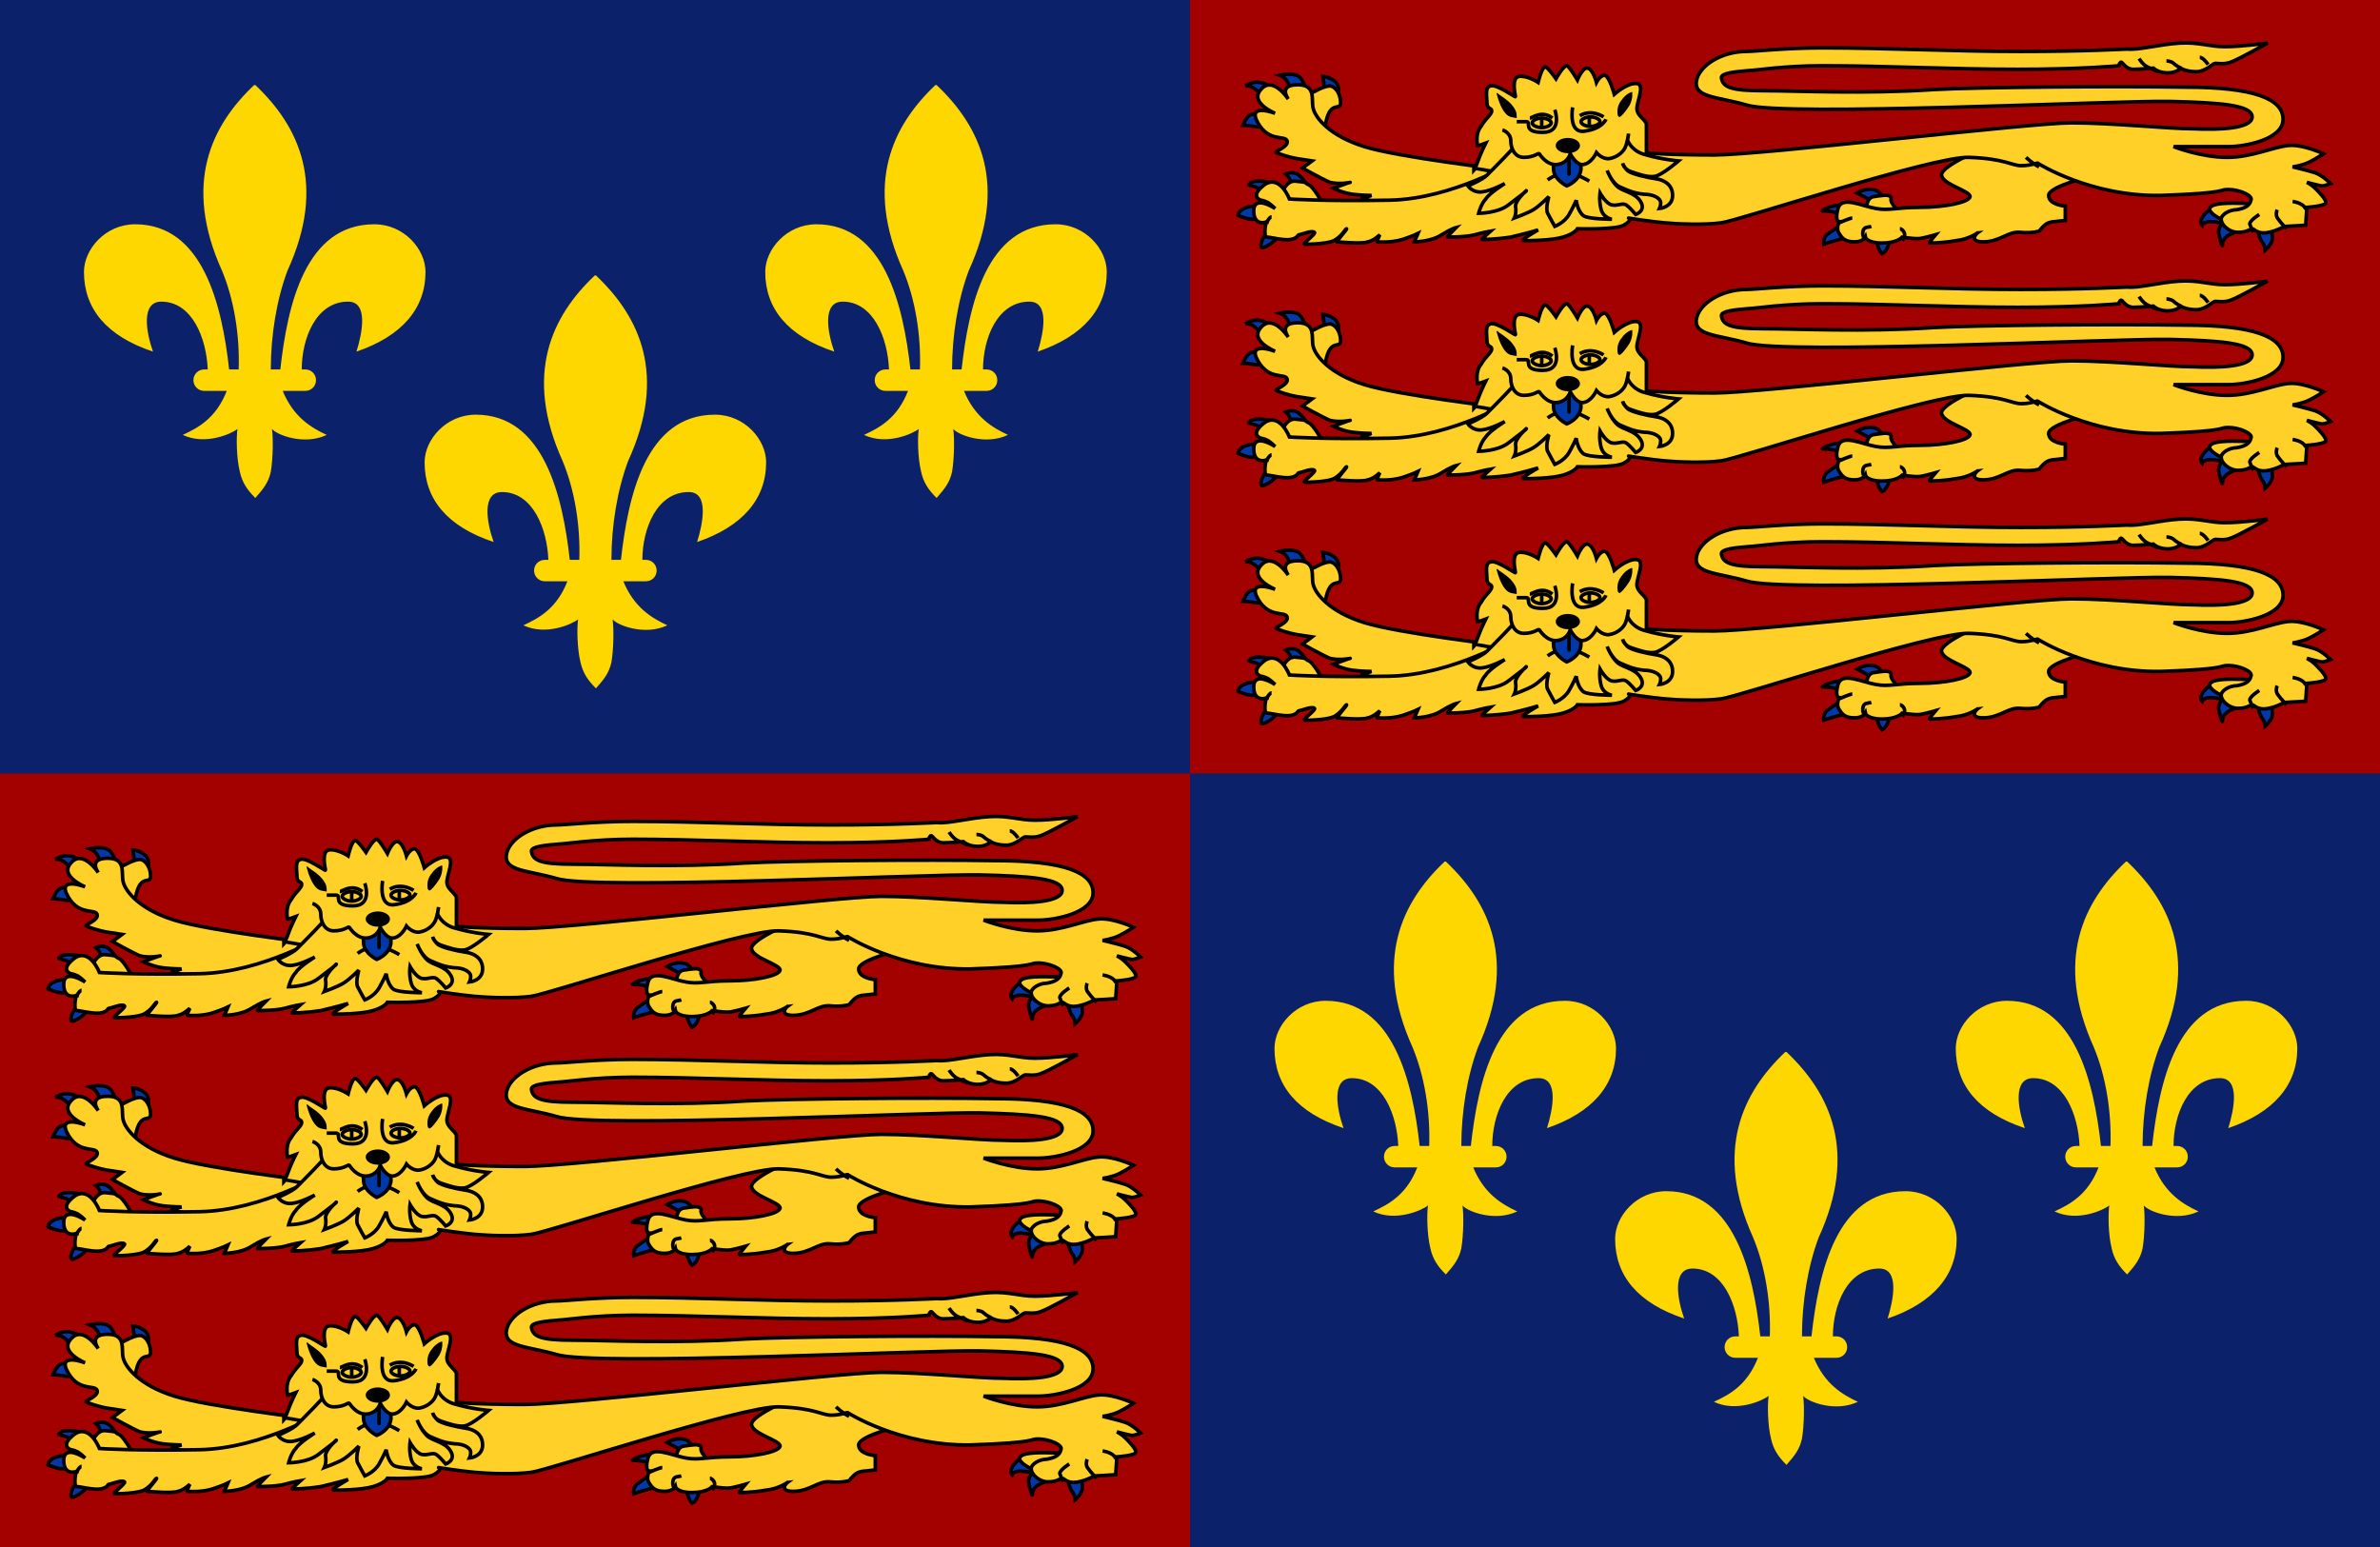 <svg height="650" width="1000" xmlns="http://www.w3.org/2000/svg" xmlns:xlink="http://www.w3.org/1999/xlink"><path d="m0-130h400v260h-400z" fill="#0b216a" transform="matrix(2.5 0 0 2.5 0 325)"/><g transform="matrix(5 0 0 5 0 0)"><g id="a" transform="translate(-.044 -.253)"><path id="b" d="m21.4 7.4c-3.6 3.4-6 8.3-2.7 15.6 1 2.4 1.5 5.4 1.4 8.3h-.8c-.6-5.4-2.2-12.2-7.9-12.2-2.5 0-4.3 2.1-4.3 4 0 3.1 1.9 5.4 5.8 6.7-.6-1.7-1-4.2.7-4.2 2.6 0 3.8 3.1 3.9 5.7h-.3c-.5 0-.9.4-.9.9s.4.9.9.9h1.9c-.9 2.3-2.4 3.1-3.7 3.7 1.9.9 4.1-.1 4.6-.5-.1.6-.1 2.4.2 3.6.2.9.6 1.5 1.3 2.2.7-.8 1.1-1.3 1.3-2.2.2-1.2.2-2.9.1-3.6.4.5 2.7 1.4 4.6.5-1.3-.6-2.8-1.5-3.7-3.7h1.9c.5 0 .9-.4.9-.9s-.4-.9-.9-.9h-.3c0-2.6 1.2-5.7 3.9-5.7 1.7 0 1.2 2.6.7 4.2 3.8-1.3 5.8-3.6 5.8-6.7 0-1.9-1.8-4-4.3-4-5.8 0-7.3 6.8-7.9 12.2h-.8c0-2.9.5-5.9 1.4-8.3 3.3-7.2 1-12.1-2.7-15.6z" fill="#ffd700"/><use height="100%" width="100%" x="57.25" xlink:href="#b"/><use height="100%" width="100%" x="28.625" xlink:href="#b" y="16"/></g><g id="c"><path d="m100 0h100v65h-100z" fill="#a30000"/><g transform="translate(-.245 .223)"><g id="d" fill="none" stroke="#000" stroke-width=".3"><path d="m189.9 18.4c0 .8.3 1.6.5 1.8.2.3.2.6.2.6s.6-.5.6-1-.2-1.3-.2-1.3" fill="#0139ab"/><path d="m187.1 18.4c0 .1-.5.4-.4 1s.3 1.1.3 1 0-.6.6-.9 1.4-.5 1.4-.5" fill="#0139ab"/><path d="m186.5 17c-1.8 1.1-1.2 1.7-1.2 1.7s.1-.3.7-.3 1.8.3 1.8.3" fill="#0139ab"/><path d="m158 19.4c-.2 1.1.4 1.7.4 1.7s.6-.3.6-1.2c-.1-.9-.5-1.3-.5-1.3" fill="#0139ab"/><path d="m155.1 18.7c-.1 0-.7.3-1.2.7-.5.3-.4.9-.4.9s1.4-.5 1.9-.5c.5.1.7.3.7.3" fill="#0139ab"/><path d="m155.6 17.1c-1.3-.3-2.3.4-2.2.4s1.3 0 1.6.4c.2.4.9.9.9.9" fill="#0139ab"/><path d="m158.5 16.3c-.2 0-.2-.5-.9-.6s-1.3.3-1.3.3 1.5.8 1.6.8.5-.4.5-.5z" fill="#0139ab"/><path d="m111.5 7.7c.1-.6-.1-1.5-.1-1.5s.5 0 1 .4.3 1.1.3 1.1" fill="#0139ab"/><path d="m108.6 7.5c.1-1.1-.8-1.4-.8-1.4s.8-.2 1.4 0 .8 1.3.8 1.3" fill="#0139ab"/><path d="m106.2 7.8c-.7-1-1.3-.8-1.3-.8s.5-.4 1.2-.3 1.3.7 1.3.6" fill="#0139ab"/><path d="m106.9 10.1c-.6.3-.8.4-1.3.3s-.9-.1-.9-.1.3-.8.7-.9 1.1-.1 1.1-.1" fill="#0139ab"/><path d="m108.7 15.2c0-.5-.4-.8-.4-.8s.6-.3 1.1.1c.6.5.8 1.2.8 1.2" fill="#0139ab"/><path d="m106.4 16s-.3-.4-.6-.5c-.4-.1-.7-.2-.6-.2s0-.3.8-.3 1.3.2 1.3.2" fill="#0139ab"/><path d="m106.1 17.1c-1.7-.1-1.9.8-1.8.8s.7.3 1.1.3h.7" fill="#0139ab"/><path d="m106.9 19.1c-.9 1-.7 1.5-.6 1.5s.4-.1.8-.4.7-.8.7-.8" fill="#0139ab"/><path d="m107.6 17c.1 0 .4-2.1 1.5-2s.7.1 1.1.3c.4.1 1.2 1.6 1.2 1.6" fill="#ffd128"/><path d="m186.9 18.2c-.2-.1-1.4-.7-.8-1.1.7-.5 4.6-.1 4.6-.1" fill="#ffd128"/><path d="m161 18.1c-.4-.1-.9-.2-1.5-.9s-.2-.7-.4-.9-.7-.1-1.4 0c-.8.1-.6 1.6-.6 1.6" fill="#ffd128"/><path d="m167.6 12c-.4.1-4.3 1.7-4.2 2.5s2.4 1.3 2.4 1.8c-.1.5-2.2.9-4.2.9s-2.6.3-3.7.1c-1.2-.2-2.9-1.1-3.2 0s.1 1.1.1 1.1-.3.6 0 1c.3.5.6.7 1.3.7s.9-.4.9-.4.1.5 1.4.5 1.7-.5 1.7-.5c.1 0 1.1.2 1.6.1s1.2-.3 1.2-.3-.6.7-.5.7 1.1 0 2.2-.2c1.1-.1 1.9-.7 1.9-.7-.1 0-.9.8.4.8 1.4 0 2.1-.9 3.1-.8s1.6-.1 1.6-.1.3-.4.6-.6.7-.2.7-.2.9-.1.9-.1v-1.2s-1.4-.1-1.4-.9 3.9-1.7 3.9-1.7z" fill="#ffd128"/><path d="m111.5 11.5c.2-3.8 1.4-2.2 1.4-3.1 0-.8-.5-1.4-.9-1.4-.9 0-3.1 1.6-3.1 1.6" fill="#ffd128"/><path d="m127 14.1c-.6-.1-9.2-1.1-12.1-2s-4.1-2.4-4.3-3.2c-.2-.7.3-2-1.3-2-1.7 0-.8 1.2-.8 1.2s-1.3-2-2.3-.8c-1 1.1 1.2 2 1.2 2s-2.1-.8-1.6.5c.9 2 2.4 1.3 2.6 1.8s-1.1.9-.9 1 1.1.4 1.7.5 1.3.2 1.3.2l-.8.6s1.6.9 2.3 1.2c.8.2 1.8 0 1.7 0s-1.4.5-1.4.5.8.4 1.6.5 1.6.1 1.6.1l-.9.3 12 2z" fill="#ffd128"/><path d="m127.8 13.3c-.3 0-5.4 3.2-10.8 3.3s-8.4-.1-8.4-.1-.8-2.1-2.1-1.2c-1.3 1-.3 1.3-.3 1.3s.2 0 .6.2c.3.2.6.5.6.5s-1.8-1.2-1.8.2 1.2.9 1.1.9-.3 1.3 0 1.3 1.4.3 2 .2.6-.4.7-.4c.2 0 1.1-.4 1.3-.2.2.1-1.1 1-.8 1 .2 0 2.1 0 2.6-.4.6-.4.8-.9.9-.9s-.9 1.1-.8 1.1 2.1.2 2.6 0c.5-.1 1-.6 1-.6s-.3.6-.2.6 1.1.1 2.1-.2c.9-.3 1.3-.5 1.3-.5l-.3.7s1.4 0 2.3-.6c.8-.5 1.2-.6 1.2-.6s-.8.8-.7.8 1.6 0 2.3-.2 1.3-.3 1.3-.3-.8.7-.7.7 1.1 0 2.4-.2c1.3-.3 2.3-.6 2.3-.6s-1.6.9-1.2.9c.3 0 2.3 0 3.3-.3s1.2-.7 1.2-.7 3.2.1 3.9-.3.5-.6.4-.6 1.9.3 3 .4 3.3.2 4.8 0 17.8-5.6 20.8-5.5 3.6.7 4.4.7c.9 0 1.4-.3 1.4-.2 0 0 4.4 2.8 10.3 2.7 5.9-.2 4.8-.5 5.7-.5s2.1.5 1.9.9c-.1.5-.6.7-1.2.8-.6 0-1.3.4-1.3.8 0 .5.7 1.1 1.4 1.1s.9-.2 1.2-.3c.2 0 .4.5 1.4.3.9-.2 1.2-.5 1.4-.5s1.7-.1 1.7-.1.1-1.5.1-1.5 1.6-.1 1.6-.4-.6-.9-.9-1.2-.7-.5-.7-.5 1.1.3 1.3.3.7-.2.7-.2-.7-.7-1.3-.9-1.9-.5-1.9-.5.8-.1 1.4-.4 1.2-.7 1.2-.7-1.7-.8-2.9-.7c-1.3.1-3.1 1-5.2 1-2.2 0-4.5-.9-4.5-.9h4.6c1.4 0 4.6-.6 4.6-2.3s-2.4-2.7-8.2-2.7c-5.8-.1-17.5 0-21.1.2-5.9.4-11.6.1-14.4.1-2.7 0-3.4-.3-3.5-1.1 0-.4 1.2-.5 2.4-.6.4 0 2.9-.4 6.1-.4 5.1 0 10.9.3 16.4.3s8.5-.3 8.5-.3c0-.1.1-.3.2-.3s.4.6 1 .6 1.7-.1 1.7-.1.4.4 1.2.4 1.1-.4 1.1-.4.4.3 1.3.3c.8 0 1.4-.7 1.6-.7s.8.1 1.3-.1c.6-.2 3.1-1.6 3.1-1.6s-2.2.3-3.6.3c-1.3 0-2.2-.4-3.8-.3-1.7.1-3.4.6-4.4.5-.3 0-3.4.2-9 .2s-11.2-.3-16.6-.3c-3.1 0-5.7.3-6.4.3-2.1 0-4 1.2-4.2 2.5-.2 1.4 1.8 1.3 4.2 2 3.1 1 31.4-.4 35.6-.3s6.9.3 6.9 1.3-2.8 1.1-4.9 1c-2.1 0-6.8-.5-10.3-.5s-26 2.7-30 2.7c-4.1 0-6.6-.2-6.6-.3 0 0-9.7.7-9.7.6zm52.2-8.6s.3.5.7.7.9.4.9.4m.7-.9s.4 0 .6.2.6.4.6.4m1.6-.9c.3 0 .7.6.7.6" fill="#ffd128"/><path d="m124.1 14.1c.1-.1.3-.7.5-1.2s.5-1.1.5-1.1-.8.3-.7.2c0-.1-.2-1 .3-1.6.4-.7.9-1 .9-1.3s-.4-.1-.4-.7c0-.5-.2-1.3.3-1.4.5-.2 2.1 1 2.1.9s-.4-1.6.3-1.7 1.6.5 1.6.5.3-1.3.6-1.3c.2 0 .9 1 .9 1s.6-1.1.9-1.1c.2 0 .9 1.2.9 1.2s.4-1 .8-1c.5 0 .8 1.2.8 1.2s.3-.6.7-.6c.4.1.8 1.6.8 1.6s1.1-1 1.9-.9c.7.1 0 1.5 0 2.1s.7.9.8 1.3v3.1s-7.9 1.7-8.8 1.6-5.6-1-5.7-1z" fill="#ffd128"/><path d="m128.3 11.2c-.6.8-2.7 2.9-3.1 3.3s-1.6.9-1.6.9.4.6 1.2.5 1.9-.7 1.9-.7-1.3.8-1.6 1.3c-.4.4-.6 1.2-.6 1.2s1.6 0 2.5-.7 1.6-1.2 1.5-1.2c0 0-.9.8-.9 1.3.1.6-.1 1-.1 1s1.1-.4 1.6-.7 1.3-1.1 1.3-1.1-.3 1-.1 1.4.6 1.1.6 1.1.8-.3 1.2-1 .6-1.2.6-1.2.1.9.6 1.3c.4.3 2.4.3 2.4.3s-.7-.1-.9-.8-.1-1.4-.1-1.4.5.9 1 1 .9-.2 1.2 0 .8.8.8.8.9-.3.4-1.1-1.5-.8-2-1.3-.8-1.3-.8-1.3.4 1.1 1.1 1.4 1.1.5 2 .6c.9 0 1.4.4 1.4.7s-.1.5-.1.5 1.1-.1 1.1-1.1c0-.9-.7-1.3-1.4-1.4s-2.1-.4-2.4-.7-.4-.6-.4-.6.1.5.7.7 1.4.5 2 .4 2-1.3 2-1.3-1.3-.1-2.7-.5c-1.4-.3-1.7-1.5-1.7-1.5z" fill="#ffd128"/><path d="m130.3 14.9s.6-.5 1.5-.6c.9 0 2 .7 2 .7"/><path d="m131.1 12.7c0 .1-.4.6-.3 1.4s1.1 1.3 1.1 1.3 1.1-.4 1.2-1.4c0-1-.2-1.5-.2-1.5z" fill="#0139ab"/><path d="m132.1 12.7v1.7" stroke-linecap="round"/><path d="m126.5 10.7s.7.2.7.9c0 .6.3 1.4 1.1 1.4.9 0 1.2-.4 1.3-.3 0 0 .6 1 1.5.9s1.1-.9 1.1-.9.5 1 1.1.9c.7-.1 1.1-1 1.1-1s.5.6 1.1.5 1.1-.5 1.3-.9.3-1.2.3-1.2" fill="#ffd128"/><path d="m130.9 9s.7 1.9-1 1.9c-1.8 0-.9-.9-1.4-.9-.6 0-.8 0-.8 0"/><path d="m132.4 8.8s-.4 2.2 1 2c1.5-.2 1.8-1 1.8-1"/><path d="m126 7.6s.2.9.6 1.5.7.5 1.1.6c0-.4 0-.6-.4-1.1s-1.2-.9-1.2-1z" fill="#000" stroke="none"/><path d="m136.2 9.5s-.2-.7.3-1.3c.4-.6.9-.7.9-.7s.1.5-.2 1.1c-.3.5-.8 1.1-.9 1z" fill="#000" stroke="none"/><path d="m128.8 9.7c.2 0 1-.7 1.9 0"/><path d="m133 9.5c1-.6 2 .1 2 .1"/><path d="m130.6 10.1c0 .2-.4.4-.8.4s-.8-.2-.8-.4.4-.4.8-.4.8.2.8.4z"/><path d="m134.7 10c0 .2-.4.4-.8.4s-.8-.2-.8-.4.4-.4.8-.4.8.2.8.4z"/><path d="m129.8 9.6v.9"/><path d="m133.8 9.6v.8"/><ellipse cx="131.997" cy="12.01" fill="#000" rx="1.021" ry=".642" stroke="none"/><path d="m191.6 17.4s-.2.5.1.8c.2.3.7.8.7.8"/><path d="m190.1 17.8s-.8.5-.8.8c.1.3.3.7.3.7"/><path d="m192.9 16.7c1.1.2 1.1.7 1.1.7"/><path d="m155.9 18.1c-.2 0-1.1.4-1.1.4"/><path d="m157.5 18.8c-.3.1-.6 0-.7.4-.1.5.2.7.2.7"/><path d="m159.9 19c.1 0 .4.2.4.5 0 .2-.2.5-.2.5"/><path d="m107.1 18c-.1 0-.4.3-.4.6"/><path d="m171.6 13.8c-.6-.3-1.1-.8-1.1-.8"/></g><use height="100%" width="100%" xlink:href="#d" y="20"/><use height="100%" width="100%" xlink:href="#d" y="40"/></g></g><use height="100%" width="100%" x="-100" xlink:href="#c" y="65"/><use height="100%" transform="translate(.044 .253)" width="100%" x="100" xlink:href="#a" y="65"/></g></svg>